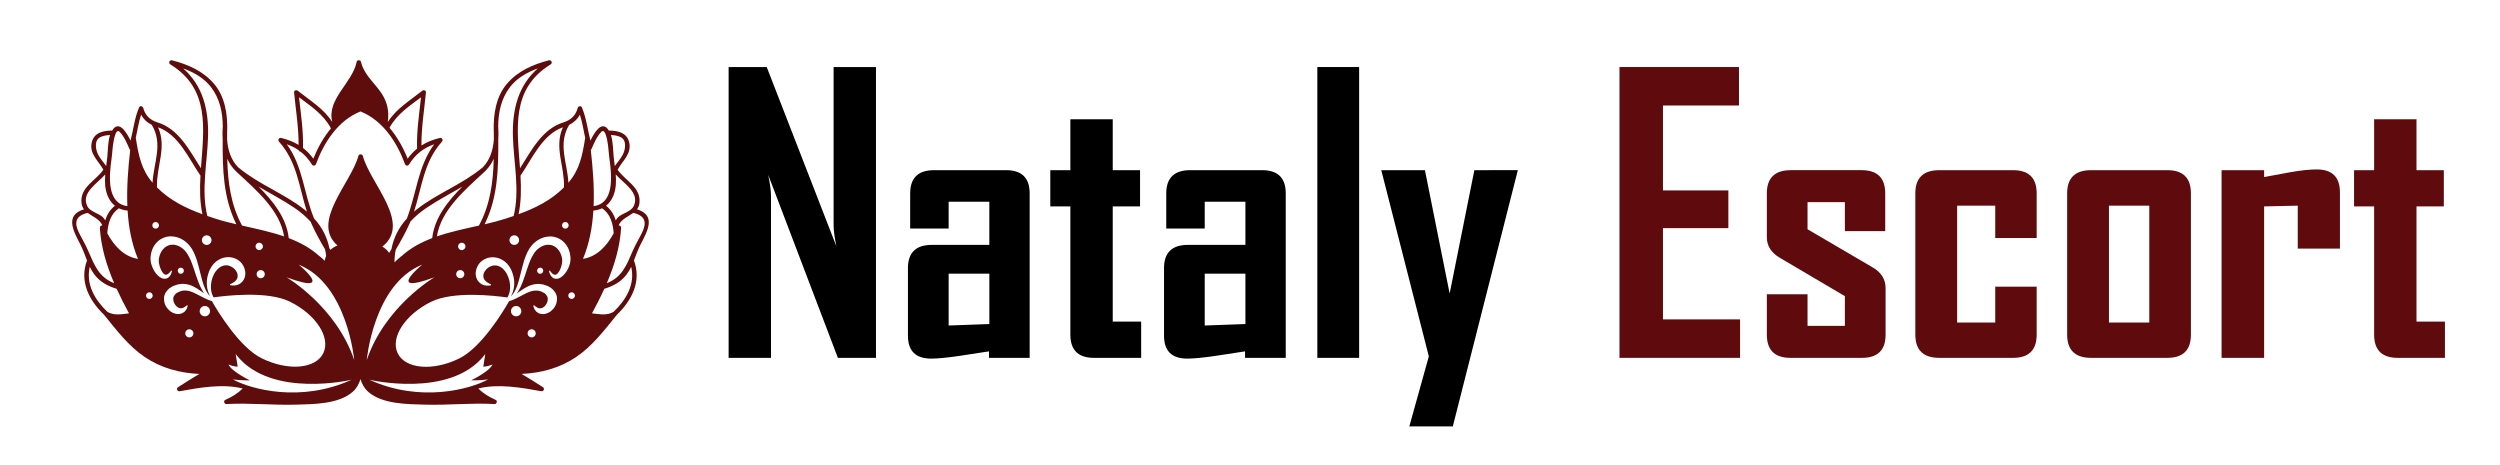 <?xml version="1.0" encoding="utf-8"?>
<!-- Generator: Adobe Illustrator 17.0.0, SVG Export Plug-In . SVG Version: 6.00 Build 0)  -->
<!DOCTYPE svg PUBLIC "-//W3C//DTD SVG 1.1//EN" "http://www.w3.org/Graphics/SVG/1.1/DTD/svg11.dtd">
<svg version="1.1" id="Original" xmlns="http://www.w3.org/2000/svg" xmlns:xlink="http://www.w3.org/1999/xlink" x="0px" y="0px"
	 width="381px" height="70.87px" viewBox="0 0 381 70.87" enable-background="new 0 0 381 70.87" xml:space="preserve">
<g id="Otros" display="none">
	<rect x="108.38" y="10.226" display="inline" fill="none" width="446.547" height="56.419"/>
	<path display="inline" d="M133.5,54.537h-5.806l-10.62-27.896c0.283,1.359,0.425,2.426,0.425,3.2v24.695h-6.457V10.216h5.806
		l10.62,27.329c-0.283-1.359-0.425-2.426-0.425-3.2V10.216h6.457V54.537z"/>
	<path display="inline" d="M157.346,50.997c0,2.36-1.199,3.54-3.597,3.54h-11.611c-2.436,0-3.653-1.18-3.653-3.54V29.474
		c0-2.36,1.218-3.54,3.653-3.54h11.611c2.397,0,3.597,1.18,3.597,3.54V50.997z M151.002,49.156V31.343h-6.146v17.813H151.002z"/>
	<path display="inline" d="M193.568,54.537h-6.429V31.343l-6.089,0.113v23.081h-6.457V31.343l-6.089,0.113v23.081h-6.485V25.934
		h6.485v1.048c1.51-0.245,3.011-0.491,4.503-0.736c1.831-0.283,3.351-0.425,4.56-0.425c1.491,0,2.454,0.425,2.889,1.274
		c1.586-0.245,3.172-0.5,4.758-0.765c2.096-0.34,3.7-0.51,4.814-0.51c2.36,0,3.54,1.161,3.54,3.483V54.537z"/>
	<path display="inline" d="M217.3,48.788c0,1.794-0.538,3.2-1.614,4.22s-2.511,1.529-4.305,1.529h-13.169V10.216h6.485v16.766
		c1.51-0.227,3.021-0.462,4.531-0.708c1.907-0.302,3.417-0.453,4.531-0.453c2.36,0,3.54,1.161,3.54,3.483V48.788z M210.787,47.004
		V31.343l-6.089,0.113v17.7h4.021C210.097,49.156,210.787,48.438,210.787,47.004z"/>
	<path display="inline" d="M239.985,37.885h-6.429v-6.542l-5.126,0.113v23.081h-6.485V25.934h6.485v1.048
		c1.34-0.245,2.671-0.491,3.993-0.736c1.604-0.283,2.945-0.425,4.021-0.425c2.36,0,3.54,1.161,3.54,3.483V37.885z"/>
	<path display="inline" d="M262.131,50.997c0,2.36-1.218,3.54-3.653,3.54h-11.186c-2.436,0-3.653-1.18-3.653-3.54V29.474
		c0-2.36,1.218-3.54,3.653-3.54h11.186c2.436,0,3.653,1.18,3.653,3.54V39.98l-1.784,1.784H249.84v8.015h6.089v-4.758h6.202V50.997z
		 M255.929,37.545v-6.854h-6.089v6.854H255.929z"/>
	<path display="inline" fill="#5F0A0D" d="M301.468,50.487c0,2.7-1.341,4.05-4.021,4.05H283.06c-2.624,0-3.937-1.35-3.937-4.05
		V14.294c0-2.719,1.313-4.078,3.937-4.078h14.387c2.681,0,4.021,1.359,4.021,4.078V50.487z M294.841,48.845V15.908h-9.091v32.937
		H294.841z"/>
	<path display="inline" fill="#5F0A0D" d="M318.801,54.537h-7.193c-2.398,0-3.598-1.18-3.598-3.54V31.456h-3.059v-5.522h3.059v-7.76
		h6.457v7.76h4.164v5.522h-4.164v17.559h4.334V54.537z"/>
	<path display="inline" fill="#5F0A0D" d="M340.437,37.885h-6.429v-6.542l-5.126,0.113v23.081h-6.485V25.934h6.485v1.048
		c1.341-0.245,2.672-0.491,3.993-0.736c1.604-0.283,2.945-0.425,4.021-0.425c2.36,0,3.54,1.161,3.54,3.483V37.885z"/>
	<path display="inline" fill="#5F0A0D" d="M362.951,50.997c0,2.36-1.199,3.54-3.597,3.54h-11.611c-2.436,0-3.653-1.18-3.653-3.54
		V29.474c0-2.36,1.218-3.54,3.653-3.54h11.611c2.397,0,3.597,1.18,3.597,3.54V50.997z M356.607,49.156V31.343h-6.146v17.813H356.607
		z"/>
	<path display="inline" fill="#5F0A0D" d="M385.607,50.997c0,2.36-1.199,3.54-3.597,3.54h-10.903c-2.397,0-3.597-1.18-3.597-3.54
		v-6.146h6.202v4.814h5.692v-4.531l-9.94-5.862c-1.303-0.774-1.954-1.813-1.954-3.115v-6.684c0-2.36,1.218-3.54,3.653-3.54h10.79
		c2.397,0,3.597,1.18,3.597,3.54v5.749h-6.146v-4.418h-5.692v4.135l9.912,5.806c1.321,0.755,1.982,1.813,1.982,3.172V50.997z"/>
</g>
<g id="_x38__xB0__Región" display="none">
	<rect x="108.38" y="10.226" display="inline" fill="none" width="446.547" height="56.419"/>
	<path display="inline" d="M133.5,54.537h-5.806l-10.62-27.896c0.283,1.359,0.425,2.426,0.425,3.2v24.695h-6.457V10.216h5.806
		l10.62,27.329c-0.283-1.359-0.425-2.426-0.425-3.2V10.216h6.457V54.537z"/>
	<path display="inline" d="M157.346,50.997c0,2.36-1.199,3.54-3.597,3.54h-11.611c-2.436,0-3.653-1.18-3.653-3.54V29.474
		c0-2.36,1.218-3.54,3.653-3.54h11.611c2.397,0,3.597,1.18,3.597,3.54V50.997z M151.002,49.156V31.343h-6.146v17.813H151.002z"/>
	<path display="inline" d="M193.568,54.537h-6.429V31.343l-6.089,0.113v23.081h-6.457V31.343l-6.089,0.113v23.081h-6.485V25.934
		h6.485v1.048c1.51-0.245,3.011-0.491,4.503-0.736c1.831-0.283,3.351-0.425,4.56-0.425c1.491,0,2.454,0.425,2.889,1.274
		c1.586-0.245,3.172-0.5,4.758-0.765c2.096-0.34,3.7-0.51,4.814-0.51c2.36,0,3.54,1.161,3.54,3.483V54.537z"/>
	<path display="inline" d="M217.3,48.788c0,1.794-0.538,3.2-1.614,4.22s-2.511,1.529-4.305,1.529h-13.169V10.216h6.485v16.766
		c1.51-0.227,3.021-0.462,4.531-0.708c1.907-0.302,3.417-0.453,4.531-0.453c2.36,0,3.54,1.161,3.54,3.483V48.788z M210.787,47.004
		V31.343l-6.089,0.113v17.7h4.021C210.097,49.156,210.787,48.438,210.787,47.004z"/>
	<path display="inline" d="M239.985,37.885h-6.429v-6.542l-5.126,0.113v23.081h-6.485V25.934h6.485v1.048
		c1.34-0.245,2.671-0.491,3.993-0.736c1.604-0.283,2.945-0.425,4.021-0.425c2.36,0,3.54,1.161,3.54,3.483V37.885z"/>
	<path display="inline" d="M262.131,50.997c0,2.36-1.218,3.54-3.653,3.54h-11.186c-2.436,0-3.653-1.18-3.653-3.54V29.474
		c0-2.36,1.218-3.54,3.653-3.54h11.186c2.436,0,3.653,1.18,3.653,3.54V39.98l-1.784,1.784H249.84v8.015h6.089v-4.758h6.202V50.997z
		 M255.929,37.545v-6.854h-6.089v6.854H255.929z"/>
	<path display="inline" fill="#5F0A0D" d="M300.986,50.487c0,2.7-1.331,4.05-3.993,4.05h-13.99c-2.624,0-3.937-1.35-3.937-4.05
		V37.602c0-1.643,0.548-2.898,1.643-3.767c1.303-0.755,2.615-1.51,3.937-2.266c-1.265-0.736-2.53-1.473-3.795-2.209
		c-1.151-0.906-1.728-2.124-1.728-3.653V14.294c0-2.719,1.341-4.078,4.021-4.078h13.792c2.624,0,3.937,1.359,3.937,4.078v11.413
		c0,1.548-0.566,2.766-1.699,3.653c-1.265,0.736-2.53,1.473-3.795,2.209c1.303,0.755,2.615,1.511,3.937,2.266
		c1.114,0.869,1.671,2.124,1.671,3.767V50.487z M294.388,48.958V36.667l-4.361-2.492l-4.39,2.492v12.291H294.388z M294.331,26.415
		v-10.62h-8.581v10.62l4.276,2.549L294.331,26.415z"/>
	<path display="inline" fill="#5F0A0D" d="M320.16,25.594c0,2.322-1.143,3.483-3.428,3.483h-7.477c-2.284,0-3.427-1.161-3.427-3.483
		V13.643c0-2.284,1.143-3.427,3.427-3.427h7.477c2.285,0,3.428,1.143,3.428,3.427V25.594z M315.742,25.027V14.294h-5.58v10.733
		H315.742z"/>
	<path display="inline" fill="#5F0A0D" d="M359.581,54.537h-6.91l-7.307-20.589v-3.993h6.514V15.908h-8.354v38.629h-6.627V10.216
		h17.587c2.662,0,3.993,1.359,3.993,4.078v16.114c0,1.869-0.633,3.078-1.897,3.625c-0.68,0.283-2.114,0.425-4.305,0.425
		L359.581,54.537z"/>
	<path display="inline" fill="#5F0A0D" d="M381.784,50.997c0,2.36-1.218,3.54-3.653,3.54h-11.187c-2.436,0-3.653-1.18-3.653-3.54
		V29.474c0-2.36,1.218-3.54,3.653-3.54h11.187c2.436,0,3.653,1.18,3.653,3.54V39.98L380,41.765h-10.507v8.015h6.089v-4.758h6.202
		V50.997z M375.582,37.545v-6.854h-6.089v6.854H375.582z"/>
	<path display="inline" fill="#5F0A0D" d="M405.46,61.447c0,2.36-1.218,3.54-3.653,3.54h-11.271c-2.436,0-3.653-1.18-3.653-3.54
		v-4.588h6.259v3.427h5.862v-5.919h-6.655c-1.813,0-3.252-0.51-4.318-1.529c-1.067-1.02-1.601-2.426-1.601-4.22V31.116
		c0-1.643,0.463-2.936,1.388-3.88c0.925-0.944,2.199-1.416,3.823-1.416c0.812,0,3.267,0.387,7.363,1.161v-1.048h6.457V61.447z
		 M399.003,49.156V31.569c-2.171-0.227-3.521-0.34-4.05-0.34c-1.397,0-2.096,0.689-2.096,2.067v13.707
		c0,1.435,0.718,2.152,2.152,2.152H399.003z"/>
	<path display="inline" fill="#5F0A0D" d="M416.76,21.827h-6.485v-6.684h6.485V21.827z M416.703,54.537h-6.372V25.934h6.372V54.537z
		"/>
	<path display="inline" fill="#5F0A0D" d="M440.379,50.997c0,2.36-1.199,3.54-3.597,3.54h-11.611c-2.436,0-3.653-1.18-3.653-3.54
		V29.474c0-2.36,1.218-3.54,3.653-3.54h11.611c2.397,0,3.597,1.18,3.597,3.54V50.997z M439.388,16.56l-8.241,7.477h-4.758V23.81
		l4.871-7.505h8.128V16.56z M434.035,49.156V31.343h-6.146v17.813H434.035z"/>
	<path display="inline" fill="#5F0A0D" d="M464.14,54.537h-6.514V31.343l-6.089,0.113v23.081h-6.485V25.934h6.485v1.048
		c1.511-0.245,3.012-0.481,4.503-0.708c1.851-0.302,3.37-0.453,4.56-0.453c2.36,0,3.54,1.161,3.54,3.483V54.537z"/>
</g>
<g id="Masajes" display="none">
	<rect x="108.38" y="10.226" display="inline" fill="none" width="446.547" height="56.419"/>
	<path display="inline" d="M133.5,54.537h-5.806l-10.62-27.896c0.283,1.359,0.425,2.426,0.425,3.2v24.695h-6.457V10.216h5.806
		l10.62,27.329c-0.283-1.359-0.425-2.426-0.425-3.2V10.216h6.457V54.537z"/>
	<path display="inline" d="M157.346,50.997c0,2.36-1.199,3.54-3.597,3.54h-11.611c-2.436,0-3.653-1.18-3.653-3.54V29.474
		c0-2.36,1.218-3.54,3.653-3.54h11.611c2.397,0,3.597,1.18,3.597,3.54V50.997z M151.002,49.156V31.343h-6.146v17.813H151.002z"/>
	<path display="inline" d="M193.568,54.537h-6.429V31.343l-6.089,0.113v23.081h-6.457V31.343l-6.089,0.113v23.081h-6.485V25.934
		h6.485v1.048c1.51-0.245,3.011-0.491,4.503-0.736c1.831-0.283,3.351-0.425,4.56-0.425c1.491,0,2.454,0.425,2.889,1.274
		c1.586-0.245,3.172-0.5,4.758-0.765c2.096-0.34,3.7-0.51,4.814-0.51c2.36,0,3.54,1.161,3.54,3.483V54.537z"/>
	<path display="inline" d="M217.3,48.788c0,1.794-0.538,3.2-1.614,4.22s-2.511,1.529-4.305,1.529h-13.169V10.216h6.485v16.766
		c1.51-0.227,3.021-0.462,4.531-0.708c1.907-0.302,3.417-0.453,4.531-0.453c2.36,0,3.54,1.161,3.54,3.483V48.788z M210.787,47.004
		V31.343l-6.089,0.113v17.7h4.021C210.097,49.156,210.787,48.438,210.787,47.004z"/>
	<path display="inline" d="M239.985,37.885h-6.429v-6.542l-5.126,0.113v23.081h-6.485V25.934h6.485v1.048
		c1.34-0.245,2.671-0.491,3.993-0.736c1.604-0.283,2.945-0.425,4.021-0.425c2.36,0,3.54,1.161,3.54,3.483V37.885z"/>
	<path display="inline" d="M262.131,50.997c0,2.36-1.218,3.54-3.653,3.54h-11.186c-2.436,0-3.653-1.18-3.653-3.54V29.474
		c0-2.36,1.218-3.54,3.653-3.54h11.186c2.436,0,3.653,1.18,3.653,3.54V39.98l-1.784,1.784H249.84v8.015h6.089v-4.758h6.202V50.997z
		 M255.929,37.545v-6.854h-6.089v6.854H255.929z"/>
	<path display="inline" fill="#5F0A0D" d="M305.914,54.537h-6.372V32.674c0-1.151,0.132-2.756,0.396-4.814l-5.721,22.628h-3.37
		l-5.749-22.628c0.265,2.096,0.396,3.701,0.396,4.814v21.863h-6.372V10.216h6.259l6.967,24.497c0.075,0.265,0.132,0.935,0.17,2.011
		c0-0.472,0.057-1.142,0.17-2.011l6.967-24.497h6.259V54.537z"/>
	<path display="inline" fill="#5F0A0D" d="M329.307,54.537h-6.201v-0.991c-1.473,0.227-2.945,0.453-4.418,0.68
		c-1.926,0.283-3.39,0.425-4.391,0.425c-2.359,0-3.539-1.161-3.539-3.483V40.858c0-2.36,1.217-3.54,3.652-3.54h8.752v-6.57h-6.203
		v4.078h-5.861v-5.353c0-2.36,1.217-3.54,3.652-3.54h10.961c2.397,0,3.596,1.18,3.596,3.54V54.537z M323.162,49.383v-7.675h-6.203
		v7.901L323.162,49.383z"/>
	<path display="inline" fill="#5F0A0D" d="M351.935,50.997c0,2.36-1.199,3.54-3.597,3.54h-10.903c-2.397,0-3.597-1.18-3.597-3.54
		v-6.146h6.202v4.814h5.692v-4.531l-9.94-5.862c-1.303-0.774-1.954-1.813-1.954-3.115v-6.684c0-2.36,1.218-3.54,3.653-3.54h10.79
		c2.397,0,3.597,1.18,3.597,3.54v5.749h-6.146v-4.418h-5.692v4.135l9.912,5.806c1.321,0.755,1.982,1.813,1.982,3.172V50.997z"/>
	<path display="inline" fill="#5F0A0D" d="M374.902,54.537H368.7v-0.991c-1.473,0.227-2.945,0.453-4.418,0.68
		c-1.926,0.283-3.389,0.425-4.39,0.425c-2.36,0-3.54-1.161-3.54-3.483V40.858c0-2.36,1.218-3.54,3.653-3.54h8.751v-6.57h-6.202
		v4.078h-5.862v-5.353c0-2.36,1.218-3.54,3.653-3.54h10.96c2.397,0,3.597,1.18,3.597,3.54V54.537z M368.757,49.383v-7.675h-6.202
		v7.901L368.757,49.383z"/>
	<path display="inline" fill="#5F0A0D" d="M386.089,61.447c0,2.36-1.199,3.54-3.597,3.54h-6.882v-5.409h4.106V25.934h6.372V61.447z
		 M386.146,21.827h-6.485v-6.684h6.485V21.827z"/>
	<path display="inline" fill="#5F0A0D" d="M409.396,50.997c0,2.36-1.218,3.54-3.653,3.54h-11.187c-2.436,0-3.653-1.18-3.653-3.54
		V29.474c0-2.36,1.218-3.54,3.653-3.54h11.187c2.436,0,3.653,1.18,3.653,3.54V39.98l-1.784,1.784h-10.507v8.015h6.089v-4.758h6.202
		V50.997z M403.194,37.545v-6.854h-6.089v6.854H403.194z"/>
	<path display="inline" fill="#5F0A0D" d="M432.081,50.997c0,2.36-1.199,3.54-3.597,3.54h-10.903c-2.397,0-3.597-1.18-3.597-3.54
		v-6.146h6.202v4.814h5.692v-4.531l-9.94-5.862c-1.303-0.774-1.954-1.813-1.954-3.115v-6.684c0-2.36,1.218-3.54,3.653-3.54h10.79
		c2.397,0,3.597,1.18,3.597,3.54v5.749h-6.146v-4.418h-5.692v4.135l9.912,5.806c1.321,0.755,1.982,1.813,1.982,3.172V50.997z"/>
</g>
<g id="Santiago">
	<rect x="108.38" y="10.226" fill="none" width="446.547" height="56.419"/>
	<path d="M133.5,54.537h-5.806l-10.62-27.896c0.283,1.359,0.425,2.426,0.425,3.2v24.695h-6.457V10.216h5.806l10.62,27.329
		c-0.283-1.359-0.425-2.426-0.425-3.2V10.216h6.457V54.537z"/>
	<path d="M156.921,54.537h-6.202v-0.991c-1.473,0.227-2.945,0.453-4.418,0.68c-1.926,0.283-3.389,0.425-4.39,0.425
		c-2.36,0-3.54-1.161-3.54-3.483V40.858c0-2.36,1.218-3.54,3.653-3.54h8.751v-6.57h-6.202v4.078h-5.862v-5.353
		c0-2.36,1.218-3.54,3.653-3.54h10.96c2.397,0,3.597,1.18,3.597,3.54V54.537z M150.776,49.383v-7.675h-6.202v7.901L150.776,49.383z"
		/>
	<path d="M173.914,54.537h-7.193c-2.398,0-3.597-1.18-3.597-3.54V31.456h-3.059v-5.522h3.059v-7.76h6.457v7.76h4.163v5.522h-4.163
		v17.559h4.333V54.537z"/>
	<path d="M195.947,54.537h-6.202v-0.991c-1.473,0.227-2.945,0.453-4.418,0.68c-1.926,0.283-3.389,0.425-4.39,0.425
		c-2.36,0-3.54-1.161-3.54-3.483V40.858c0-2.36,1.218-3.54,3.653-3.54h8.751v-6.57h-6.202v4.078h-5.862v-5.353
		c0-2.36,1.218-3.54,3.653-3.54h10.96c2.397,0,3.597,1.18,3.597,3.54V54.537z M189.801,49.383v-7.675h-6.202v7.901L189.801,49.383z"
		/>
	<path d="M207.133,54.537h-6.372V10.216h6.372V54.537z"/>
	<path d="M231.319,25.934l-7.165,28.235l-2.747,10.818h-6.627l2.974-10.677l-7.25-28.377h6.655l3.767,18.805l3.767-18.805H231.319z"
		/>
	<path fill="#5F0A0D" d="M265.189,54.537H246.81V10.216h18.209v5.862h-11.583v12.942h9.968v5.749h-9.968v13.905h11.752V54.537z"/>
	<path fill="#5F0A0D" d="M287.364,50.997c0,2.36-1.199,3.54-3.597,3.54h-10.903c-2.397,0-3.597-1.18-3.597-3.54v-6.146h6.202v4.814
		h5.692v-4.531l-9.94-5.862c-1.303-0.774-1.954-1.813-1.954-3.115v-6.684c0-2.36,1.218-3.54,3.653-3.54h10.79
		c2.397,0,3.597,1.18,3.597,3.54v5.749h-6.146v-4.418h-5.692v4.135l9.912,5.806c1.321,0.755,1.982,1.813,1.982,3.172V50.997z"/>
	<path fill="#5F0A0D" d="M310.389,50.997c0,2.36-1.199,3.54-3.597,3.54h-11.243c-2.436,0-3.653-1.18-3.653-3.54V29.474
		c0-2.36,1.218-3.54,3.653-3.54h11.243c2.397,0,3.597,1.18,3.597,3.54v6.797h-6.315v-4.928h-5.806v17.813h5.806V43.69h6.315V50.997z
		"/>
	<path fill="#5F0A0D" d="M333.895,50.997c0,2.36-1.199,3.54-3.597,3.54h-11.611c-2.436,0-3.653-1.18-3.653-3.54V29.474
		c0-2.36,1.218-3.54,3.653-3.54h11.611c2.397,0,3.597,1.18,3.597,3.54V50.997z M327.551,49.156V31.343h-6.146v17.813H327.551z"/>
	<path fill="#5F0A0D" d="M356.607,37.885h-6.429v-6.542l-5.126,0.113v23.081h-6.485V25.934h6.485v1.048
		c1.341-0.245,2.672-0.491,3.993-0.736c1.604-0.283,2.945-0.425,4.021-0.425c2.36,0,3.54,1.161,3.54,3.483V37.885z"/>
	<path fill="#5F0A0D" d="M372.608,54.537h-7.193c-2.397,0-3.597-1.18-3.597-3.54V31.456h-3.059v-5.522h3.059v-7.76h6.457v7.76h4.163
		v5.522h-4.163v17.559h4.333V54.537z"/>
</g>
<g id="Under" display="none">
	<rect x="108.38" y="10.226" display="inline" fill="none" width="446.547" height="56.419"/>
	<path display="inline" d="M133.5,54.537h-5.806l-10.62-27.896c0.283,1.359,0.425,2.426,0.425,3.2v24.695h-6.457V10.216h5.806
		l10.62,27.329c-0.283-1.359-0.425-2.426-0.425-3.2V10.216h6.457V54.537z"/>
	<path display="inline" d="M157.346,50.997c0,2.36-1.199,3.54-3.597,3.54h-11.611c-2.436,0-3.653-1.18-3.653-3.54V29.474
		c0-2.36,1.218-3.54,3.653-3.54h11.611c2.397,0,3.597,1.18,3.597,3.54V50.997z M151.002,49.156V31.343h-6.146v17.813H151.002z"/>
	<path display="inline" d="M193.568,54.537h-6.429V31.343l-6.089,0.113v23.081h-6.457V31.343l-6.089,0.113v23.081h-6.485V25.934
		h6.485v1.048c1.51-0.245,3.011-0.491,4.503-0.736c1.831-0.283,3.351-0.425,4.56-0.425c1.491,0,2.454,0.425,2.889,1.274
		c1.586-0.245,3.172-0.5,4.758-0.765c2.096-0.34,3.7-0.51,4.814-0.51c2.36,0,3.54,1.161,3.54,3.483V54.537z"/>
	<path display="inline" d="M217.3,48.788c0,1.794-0.538,3.2-1.614,4.22s-2.511,1.529-4.305,1.529h-13.169V10.216h6.485v16.766
		c1.51-0.227,3.021-0.462,4.531-0.708c1.907-0.302,3.417-0.453,4.531-0.453c2.36,0,3.54,1.161,3.54,3.483V48.788z M210.787,47.004
		V31.343l-6.089,0.113v17.7h4.021C210.097,49.156,210.787,48.438,210.787,47.004z"/>
	<path display="inline" d="M239.985,37.885h-6.429v-6.542l-5.126,0.113v23.081h-6.485V25.934h6.485v1.048
		c1.34-0.245,2.671-0.491,3.993-0.736c1.604-0.283,2.945-0.425,4.021-0.425c2.36,0,3.54,1.161,3.54,3.483V37.885z"/>
	<path display="inline" d="M262.131,50.997c0,2.36-1.218,3.54-3.653,3.54h-11.186c-2.436,0-3.653-1.18-3.653-3.54V29.474
		c0-2.36,1.218-3.54,3.653-3.54h11.186c2.436,0,3.653,1.18,3.653,3.54V39.98l-1.784,1.784H249.84v8.015h6.089v-4.758h6.202V50.997z
		 M255.929,37.545v-6.854h-6.089v6.854H255.929z"/>
	<path display="inline" fill="#5F0A0D" d="M301.298,50.487c0,2.7-1.359,4.05-4.078,4.05h-14.075c-2.681,0-4.021-1.35-4.021-4.05
		V10.216h6.627v38.629h8.921V10.216h6.627V50.487z"/>
	<path display="inline" fill="#5F0A0D" d="M325.371,54.537h-6.514V31.343l-6.09,0.113v23.081h-6.485V25.934h6.485v1.048
		c1.511-0.245,3.012-0.481,4.504-0.708c1.85-0.302,3.369-0.453,4.559-0.453c2.36,0,3.541,1.161,3.541,3.483V54.537z"/>
	<path display="inline" fill="#5F0A0D" d="M348.99,54.537h-6.457v-0.991c-4.38,0.774-6.835,1.161-7.363,1.161
		c-1.624,0-2.898-0.477-3.823-1.431c-0.925-0.953-1.388-2.251-1.388-3.894v-17.7c0-2.322,0.831-3.937,2.492-4.843
		c1.208-0.68,3.04-1.02,5.494-1.02c0.548,0,1.341,0.019,2.379,0.057c1.038,0.038,1.774,0.057,2.209,0.057V10.216h6.457V54.537z
		 M342.533,48.958V31.343h-3.993c-1.435,0-2.152,0.718-2.152,2.152v13.679c0,1.397,0.68,2.096,2.039,2.096
		C338.748,49.27,340.116,49.166,342.533,48.958z"/>
	<path display="inline" fill="#5F0A0D" d="M372.185,50.997c0,2.36-1.218,3.54-3.653,3.54h-11.187c-2.436,0-3.653-1.18-3.653-3.54
		V29.474c0-2.36,1.218-3.54,3.653-3.54h11.187c2.436,0,3.653,1.18,3.653,3.54V39.98l-1.784,1.784h-10.507v8.015h6.089v-4.758h6.202
		V50.997z M365.982,37.545v-6.854h-6.089v6.854H365.982z"/>
	<path display="inline" fill="#5F0A0D" d="M394.926,37.885h-6.429v-6.542l-5.126,0.113v23.081h-6.485V25.934h6.485v1.048
		c1.341-0.245,2.672-0.491,3.993-0.736c1.604-0.283,2.945-0.425,4.021-0.425c2.36,0,3.54,1.161,3.54,3.483V37.885z"/>
</g>
<g>
	<path fill="#5E0C0C" d="M97.077,31.899c0.197-0.261,0.334-0.573,0.376-0.969c0.257-2.393-2.142-3.361-3.329-5.056
		c0.723-1.366,2.18-2.413,1.767-4.174c-0.355-1.511-1.755-1.788-3.114-1.804c-0.053-0.085-0.101-0.175-0.165-0.252
		c-0.976-1.191-2.031,0.54-2.631,1.781c-0.445-1.694-0.609-3.448-1.313-5.072c-0.12-0.278-0.55-0.18-0.618,0.081
		c-0.297,1.142-1.018,1.833-2.106,2.196c-3.3,0.974-4.921,4.248-6.692,7.016c-0.435-6.03-1.424-12.091,4.672-15.837
		c0.327-0.201,0.113-0.713-0.262-0.618c-2.438,0.622-4.745,1.632-6.406,3.581c-1.661,1.948-2.068,4.587-2.012,7.063
		c0,0.019,0.009,0.032,0.012,0.05c0.002,0.458,0.005,0.916,0.008,1.373c-0.113,1.585-0.578,3.111-1.7,4.259
		c-0.011,0.007-0.02,0.008-0.029,0.016c-3.086,2.572-6.948,3.947-10.088,6.43c-0.123,0.097-0.232,0.201-0.349,0.3
		c1.203-3.702,1.47-7.585,4.256-10.671c0.228-0.252,0.009-0.645-0.328-0.565c-1.055,0.249-1.978,0.625-2.793,1.145
		c-0.028-2.718,0.425-5.389,0.684-8.092c0.032-0.328-0.375-0.401-0.577-0.239c-1.943,1.554-3.901,2.686-5.239,4.749
		c0.222-1.604-0.048-2.996-0.961-4.372c-1.085-1.634-2.647-2.801-3.129-4.794c-0.077-0.316-0.586-0.332-0.653,0
		c-0.648,3.233-4.626,5.703-3.713,9.18c-1.341-2.071-3.302-3.206-5.249-4.763c-0.202-0.161-0.609-0.089-0.577,0.239
		c0.257,2.675,0.703,5.318,0.686,8.005c-0.782-0.474-1.658-0.824-2.655-1.059c-0.336-0.079-0.557,0.313-0.328,0.566
		c2.786,3.085,3.053,6.966,4.256,10.668c-0.117-0.099-0.226-0.201-0.349-0.297c-3.14-2.483-7.002-3.858-10.088-6.43
		c-0.009-0.008-0.019-0.009-0.029-0.016c-1.122-1.147-1.588-2.674-1.7-4.259c0.003-0.456,0.006-0.915,0.008-1.373
		c0.002-0.018,0.011-0.031,0.011-0.05c0.056-2.476-0.351-5.115-2.012-7.063c-1.662-1.948-3.969-2.959-6.406-3.58
		c-0.375-0.095-0.589,0.417-0.261,0.618c6.095,3.746,5.106,9.806,4.673,15.836c-1.771-2.766-3.393-6.041-6.693-7.015
		c-1.087-0.362-1.808-1.053-2.105-2.196c-0.068-0.261-0.498-0.359-0.618-0.081c-0.704,1.623-0.868,3.377-1.313,5.072
		c-0.6-1.241-1.654-2.972-2.631-1.781c-0.063,0.077-0.11,0.167-0.164,0.252c-1.359,0.016-2.759,0.293-3.114,1.804
		c-0.414,1.761,1.044,2.808,1.767,4.174c-1.187,1.695-3.586,2.663-3.329,5.056c0.042,0.396,0.18,0.708,0.376,0.969
		c-2.868,0.888-1.718,3.146-0.576,5.308c0.408,0.774,0.703,1.643,1.039,2.487c-1.194,3.2,0.326,6.102,2.63,8.314
		c0.006,0.009,0.009,0.019,0.016,0.027c1.85,2.28,3.686,4.708,6.148,6.369c2.527,1.706,5.349,2.446,8.329,2.584
		c-1.099,0.644-2.174,1.331-3.247,2.016c-0.334,0.214-0.11,0.687,0.262,0.618c2.965-0.544,6.58-1.18,9.587-0.411
		c-0.765,0.756-1.66,1.286-2.661,1.737c-0.308,0.139-0.153,0.648,0.17,0.631c3.529-0.202,7.075,0.191,10.607,0.09
		c2.7-0.078,6.532-0.059,8.691-1.993c0.59-0.529,0.926-1.192,1.143-1.908c0.215,0.716,0.551,1.379,1.141,1.908
		c2.159,1.934,5.991,1.914,8.691,1.992c3.532,0.101,7.078-0.293,10.607-0.09c0.324,0.018,0.478-0.491,0.17-0.631
		c-1-0.451-1.895-0.981-2.66-1.737c3.007-0.769,6.622-0.134,9.587,0.41c0.372,0.069,0.596-0.404,0.262-0.618
		c-1.073-0.684-2.147-1.372-3.247-2.016c2.98-0.138,5.801-0.88,8.328-2.585c2.462-1.662,4.298-4.09,6.148-6.37
		c0.008-0.009,0.011-0.018,0.016-0.027c2.304-2.212,3.823-5.114,2.631-8.314c0.336-0.844,0.632-1.712,1.039-2.487
		C98.795,35.045,99.945,32.787,97.077,31.899z M96.567,31.433c-0.36,0.734-1.538,1.053-2.166,1.505
		c-0.249,0.178-0.423,0.398-0.56,0.637c-0.272-0.862-0.727-1.633-1.477-2.218c0.444-0.355,0.819-0.833,1.094-1.489
		c0.438-1.046,0.468-2.157,0.379-3.271c0.001-0.004,0.001-0.008,0.003-0.011C95.086,27.992,97.57,29.39,96.567,31.433z
		 M94.584,20.896c0.962,0.469,0.731,1.87,0.356,2.625c-0.342,0.685-0.846,1.198-1.243,1.792c-0.063-0.479-0.129-0.954-0.176-1.419
		c-0.096-0.959-0.074-2.274-0.419-3.316C93.612,20.596,94.113,20.666,94.584,20.896z M90.134,22.73
		c0.405-0.914,0.806-1.914,1.514-2.641c0.252-0.259,0.447-0.066,0.588,0.239c0.009,0.035,0.024,0.068,0.045,0.099
		c0.134,0.335,0.213,0.752,0.242,0.881c0.213,0.969,0.223,1.96,0.362,2.939c0.392,2.739,0.69,6.781-2.417,7.161
		c0.118-2.864-0.12-5.774-0.432-8.553C90.075,22.825,90.108,22.787,90.134,22.73z M79.326,26.764
		c1.818-2.648,3.285-6.212,6.465-7.374c-1.375,3.063,0.257,5.895,0.166,9.161c-1.975,1.979-4.356,3.158-6.928,4.093
		C79.431,30.761,79.438,28.773,79.326,26.764z M86.156,33.831c0.281,0,0.508,0.227,0.508,0.508c0,0.28-0.228,0.508-0.508,0.508
		c-0.28,0-0.507-0.227-0.507-0.508C85.649,34.058,85.876,33.831,86.156,33.831z M79.11,36.594c0,0.404-0.328,0.733-0.733,0.733
		c-0.405,0-0.733-0.328-0.733-0.733c0-0.405,0.327-0.732,0.733-0.732C78.782,35.862,79.11,36.189,79.11,36.594z M75.94,21.25
		c0.043-0.629,0.038-1.267-0.009-1.904c-0.001-0.01-0.006-0.017-0.007-0.027c0.014-2.183,0.44-4.295,1.812-6.066
		c1.066-1.376,2.605-2.237,4.227-2.829c-2.965,2.598-3.901,6.218-3.796,10.335c0.101,3.938,1.088,8.274,0.111,12.158
		c-0.413,0.141-0.829,0.28-1.25,0.415c-1.015,0.326-2.084,0.597-3.177,0.852C75.872,30.117,75.959,25.735,75.94,21.25z
		 M73.656,26.346c0.09-0.078,0.174-0.16,0.259-0.242c0.033-0.03,0.067-0.061,0.1-0.093c0.006-0.005,0.007-0.011,0.012-0.017
		c0.524-0.539,0.924-1.146,1.219-1.801c-0.089,3.531-0.514,6.967-2.259,10.186c-2.139,0.481-4.343,0.939-6.405,1.649
		C67.205,32.047,70.789,29.013,73.656,26.346z M70.371,38.116c-0.311,0-0.563-0.252-0.563-0.564c0-0.311,0.252-0.563,0.563-0.563
		c0.311,0,0.564,0.252,0.564,0.563C70.934,37.864,70.682,38.116,70.371,38.116z M70.766,41.781c0,0.343-0.278,0.62-0.62,0.62
		c-0.343,0-0.621-0.278-0.621-0.62c0-0.343,0.278-0.621,0.621-0.621C70.488,41.16,70.766,41.438,70.766,41.781z M65.023,31.661
		c1.751-1.184,3.628-2.151,5.441-3.222c-2.239,2.237-4.251,4.776-4.594,7.848c-1.715,0.655-3.314,1.51-4.665,2.743
		c-0.022,0.012-0.046,0.018-0.066,0.036c-0.355,0.288-0.695,0.596-1.02,0.919c0-0.676,0.065-1.318,0.192-1.931
		c0.764-1.302,1.501-2.616,2.111-3.992c0.043-0.095,0.078-0.192,0.118-0.288C63.234,33.01,64.066,32.308,65.023,31.661z
		 M64.163,14.826c-0.28,2.609-0.684,5.194-0.6,7.828c-0.53,0.428-1.007,0.934-1.437,1.531c-0.678-1.689-1.589-3.33-2.767-4.717
		C60.516,17.373,62.336,16.209,64.163,14.826z M50.438,19.564c-1.139,1.367-2.023,2.97-2.686,4.621
		c-0.467-0.648-0.992-1.189-1.576-1.638c0.069-2.597-0.324-5.147-0.602-7.721C47.431,16.231,49.282,17.405,50.438,19.564z
		 M43.703,21.987c0.663,0.232,1.266,0.524,1.809,0.9c0.035,0.147,0.162,0.226,0.298,0.229c0.657,0.513,1.233,1.151,1.732,1.96
		c0.162,0.263,0.52,0.19,0.618-0.081c1.214-3.316,3.379-6.655,6.778-8.013c3.398,1.357,5.564,4.696,6.776,8.012
		c0.1,0.271,0.457,0.343,0.619,0.081c0.971-1.573,2.215-2.521,3.838-3.089c-2.482,3.359-2.674,7.428-4.159,11.306
		c-0.003,0.007-0.006,0.013-0.008,0.019c-1.241,1.367-2.019,2.917-2.347,4.648c-0.116,0.197-0.232,0.393-0.35,0.59
		c-0.264-0.399-0.623-0.731-1.041-0.964c4.516-3.581-1.842-9.599-2.971-13.82c-0.048-0.18-0.197-0.246-0.34-0.234
		c-0.143-0.012-0.291,0.053-0.34,0.234c-1.111,4.155-7.296,10.053-3.182,13.652c-0.405,0.148-0.773,0.372-1.078,0.668
		c-0.054-0.091-0.107-0.183-0.16-0.274c-0.348-1.68-1.115-3.19-2.334-4.522C46.263,29.426,46.196,25.373,43.703,21.987z
		 M44.854,31.662c0.969,0.655,1.799,1.369,2.498,2.145c0.035,0.085,0.067,0.171,0.105,0.256c0.605,1.364,1.334,2.667,2.089,3.956
		c0.068,0.32,0.126,0.645,0.159,0.982c-0.104,0.233-0.176,0.481-0.219,0.74c-0.244-0.231-0.488-0.463-0.749-0.673
		c-0.021-0.018-0.044-0.024-0.066-0.036c-1.35-1.233-2.949-2.088-4.665-2.743c-0.343-3.072-2.355-5.611-4.595-7.848
		C41.225,29.511,43.103,30.478,44.854,31.662z M35.851,25.996c0.005,0.006,0.007,0.012,0.012,0.017
		c0.033,0.03,0.066,0.061,0.1,0.093c0.084,0.082,0.17,0.164,0.259,0.242c2.867,2.668,6.451,5.701,7.075,9.683
		c-2.062-0.71-4.266-1.168-6.405-1.649c-1.745-3.219-2.171-6.656-2.26-10.186C34.928,24.849,35.327,25.457,35.851,25.996z
		 M39.731,41.161c0.343,0,0.621,0.277,0.621,0.621c0,0.343-0.278,0.62-0.621,0.62c-0.342,0-0.62-0.278-0.62-0.62
		C39.111,41.438,39.39,41.161,39.731,41.161z M38.943,37.552c0-0.311,0.252-0.563,0.563-0.563c0.311,0,0.564,0.252,0.564,0.563
		c0,0.312-0.253,0.564-0.564,0.564C39.195,38.117,38.943,37.864,38.943,37.552z M27.913,10.424c1.622,0.592,3.161,1.453,4.227,2.829
		c1.372,1.771,1.799,3.883,1.812,6.066c-0.001,0.01-0.006,0.017-0.008,0.027c-0.047,0.637-0.052,1.276-0.009,1.904
		c-0.02,4.486,0.068,8.868,2.089,12.932c-1.094-0.255-2.162-0.525-3.177-0.852c-0.42-0.135-0.836-0.273-1.249-0.416
		c-0.977-3.883,0.01-8.22,0.11-12.157C31.815,16.641,30.879,13.021,27.913,10.424z M31.501,35.863c0.405,0,0.732,0.327,0.732,0.732
		c0,0.404-0.327,0.733-0.732,0.733c-0.405,0-0.733-0.328-0.733-0.733C30.768,36.19,31.096,35.863,31.501,35.863z M30.551,26.765
		c-0.112,2.009-0.104,3.997,0.296,5.88c-2.573-0.935-4.953-2.114-6.928-4.092c-0.09-3.266,1.541-6.098,0.166-9.161
		C27.265,20.553,28.732,24.118,30.551,26.765z M24.228,34.34c0,0.28-0.227,0.508-0.508,0.508c-0.28,0-0.508-0.227-0.508-0.508
		c0-0.28,0.227-0.508,0.508-0.508C24.001,33.832,24.228,34.059,24.228,34.34z M17.355,21.309c0.029-0.129,0.108-0.546,0.242-0.881
		c0.019-0.031,0.035-0.064,0.044-0.099c0.141-0.305,0.336-0.498,0.588-0.239c0.708,0.727,1.109,1.727,1.514,2.641
		c0.024,0.057,0.059,0.095,0.098,0.124c-0.311,2.779-0.549,5.69-0.431,8.553c-3.106-0.38-2.809-4.422-2.418-7.161
		C17.132,23.27,17.141,22.278,17.355,21.309z M14.937,23.523c-0.376-0.755-0.606-2.156,0.355-2.625
		c0.472-0.23,0.973-0.3,1.483-0.318c-0.346,1.041-0.323,2.357-0.419,3.316c-0.047,0.465-0.113,0.94-0.176,1.419
		C15.782,24.72,15.279,24.208,14.937,23.523z M16.038,26.589c0.001,0.004,0.001,0.008,0.003,0.011
		c-0.09,1.113-0.059,2.225,0.379,3.271c0.275,0.656,0.65,1.135,1.094,1.488c-0.75,0.585-1.205,1.356-1.477,2.218
		c-0.137-0.239-0.311-0.459-0.56-0.637c-0.628-0.452-1.805-0.771-2.166-1.505C12.307,29.392,14.791,27.994,16.038,26.589z
		 M12.032,35.47c-0.766-1.563-0.517-2.588,1.327-3.028c0.001,0,0.001-0.001,0.003-0.001c0.79,0.59,1.843,0.958,2.236,1.912
		c-0.186-0.008-0.392,0.129-0.381,0.337c0.167,2.933,1.023,5.765,2.183,8.471c-2.334-0.926-2.982-2.685-3.987-4.997
		C13.009,37.23,12.479,36.381,12.032,35.47z M16.373,47.532c-1.948-1.867-3.303-4.207-2.69-6.87c0.199,0.41,0.422,0.803,0.694,1.161
		c0.882,1.161,2.024,1.769,3.4,2.188c0.582,1.278,1.223,2.528,1.884,3.745C18.53,47.876,17.42,48.138,16.373,47.532z M16.347,35.546
		c0.121-1.473,0.486-2.937,1.777-3.8c0.402,0.191,0.845,0.305,1.323,0.345c0.158,2.549,0.614,5.048,1.583,7.364
		C18.866,39.117,17.36,37.433,16.347,35.546z M20.703,21.069c-0.003-0.017-0.012-0.028-0.016-0.043
		c0.265-1.189,0.439-2.402,0.818-3.558c0.363,0.697,0.919,1.215,1.632,1.565c1.76,2.937,0.269,5.762,0.114,8.815
		C21.518,25.819,21.118,23.652,20.703,21.069z M22.762,45.559c-0.28,0-0.508-0.227-0.508-0.507c0-0.28,0.227-0.508,0.508-0.508
		c0.28,0,0.508,0.228,0.508,0.508C23.27,45.332,23.042,45.559,22.762,45.559z M28.851,51.422c-0.343,0-0.62-0.278-0.62-0.62
		c0-0.342,0.278-0.62,0.62-0.62c0.343,0,0.62,0.278,0.62,0.62C29.472,51.144,29.194,51.422,28.851,51.422z M31.219,48.208
		c-0.436,0-0.789-0.353-0.789-0.789c0-0.435,0.354-0.789,0.789-0.789c0.437,0,0.789,0.353,0.789,0.788
		C32.008,47.855,31.656,48.208,31.219,48.208z M32.288,45.884c-0.212-0.061-0.435-0.134-0.67-0.233
		c-0.62-0.261-1.281-0.66-1.978-0.994c-0.35-0.152-0.711-0.306-1.071-0.351c-0.359-0.049-0.713-0.048-1.045,0.074l-0.115,0.035
		l-0.021,0.01l-0.071,0.036l-0.289,0.146l-0.143,0.074c-0.042,0.025-0.053,0.051-0.081,0.076c-0.047,0.05-0.093,0.094-0.141,0.134
		c-0.159,0.221-0.274,0.416-0.262,0.632c-0.001,0.217,0.041,0.465,0.158,0.698c0.123,0.215,0.276,0.437,0.453,0.553
		c0.086,0.084,0.172,0.1,0.261,0.157c0.086,0.03,0.172,0.037,0.263,0.057c0.083-0.016,0.176-0.013,0.263-0.034
		c0.086-0.038,0.167-0.074,0.237-0.106c0.153-0.07,0.247-0.185,0.335-0.239c0.082-0.062,0.127-0.096,0.127-0.096l0.12,0.063
		c0,0-0.016,0.056-0.047,0.159c-0.042,0.101-0.066,0.274-0.193,0.455c-0.066,0.089-0.143,0.191-0.237,0.3
		c-0.108,0.092-0.253,0.171-0.408,0.262c-0.328,0.124-0.783,0.167-1.186-0.001c-0.426-0.133-0.784-0.433-1.086-0.814
		c-0.302-0.381-0.49-0.915-0.471-1.503c0.019-0.612,0.405-1.165,0.853-1.516c0.237-0.147,0.54-0.354,0.719-0.389l0.305-0.106
		l0.077-0.027l0.039-0.014c-0.011,0.004,0.108-0.04,0.061-0.022l0.017-0.003l0.025-0.004l0.191-0.033
		c0.502-0.113,1.036-0.056,1.5,0.072c0.476,0.124,0.869,0.354,1.237,0.568c0.419,0.261,0.785,0.53,1.126,0.777
		c-0.075-0.098-0.151-0.199-0.215-0.307c-0.282-0.467-0.535-1-0.742-1.571c-0.223-0.571-0.401-1.178-0.607-1.794
		c-0.212-0.606-0.417-1.242-0.714-1.812c-0.288-0.572-0.638-1.116-1.115-1.443c-0.471-0.359-1.048-0.558-1.558-0.517
		c-0.257,0.009-0.497,0.082-0.711,0.192c-0.217,0.104-0.408,0.253-0.568,0.431c-0.334,0.347-0.546,0.809-0.653,1.291l-0.047,0.227
		l-0.001,0.005c0.001-0.017-0.003,0.047,0.001-0.038l-0.001,0.014l-0.001,0.027l-0.008,0.109c-0.016,0.169,0.004,0.229,0.002,0.328
		c0.018,0.22,0.058,0.459,0.126,0.674c0.129,0.432,0.317,0.823,0.531,1.068c0.22,0.256,0.39,0.291,0.607,0.205
		c0.213-0.092,0.377-0.286,0.472-0.404c0.103-0.125,0.158-0.192,0.158-0.192l0.124,0.054c0,0-0.026,0.087-0.074,0.252
		c-0.025,0.083-0.049,0.189-0.12,0.302c-0.061,0.116-0.131,0.257-0.281,0.385c-0.061,0.074-0.155,0.128-0.265,0.178
		c-0.103,0.063-0.232,0.076-0.369,0.085c-0.139,0.014-0.261-0.038-0.402-0.068c-0.112-0.054-0.247-0.11-0.355-0.186
		c-0.434-0.306-0.772-0.747-1.033-1.278c-0.132-0.268-0.235-0.557-0.318-0.889c-0.03-0.181-0.064-0.403-0.063-0.526l-0.005-0.11
		l-0.001-0.027l-0.001-0.015l0.003-0.06l0.005-0.063l0.022-0.26c0.064-0.697,0.352-1.456,0.924-2.058
		c0.559-0.601,1.448-0.984,2.306-0.92c0.862,0.041,1.65,0.414,2.236,0.944c0.637,0.528,1.002,1.235,1.28,1.897
		c0.286,0.672,0.447,1.341,0.619,1.979c0.158,0.636,0.303,1.25,0.461,1.813c0.147,0.571,0.338,1.082,0.554,1.533
		c0.105,0.227,0.251,0.41,0.365,0.608c0.116,0.127,0.227,0.243,0.337,0.357c-0.12-0.194-0.233-0.409-0.317-0.661
		c-0.118-0.337-0.185-0.718-0.213-1.126c-0.015-0.204,0.004-0.413,0.009-0.629c0.035-0.212,0.054-0.433,0.108-0.652
		c0.112-0.435,0.255-0.891,0.522-1.31c0.108-0.221,0.293-0.406,0.445-0.61c0.198-0.169,0.369-0.376,0.611-0.502
		c0.115-0.069,0.229-0.148,0.352-0.207l0.386-0.142l0.098-0.034l0.05-0.017l0.115-0.016l0.163-0.023
		c0.119-0.012,0.196-0.041,0.347-0.04c0.641-0.017,1.162,0.169,1.624,0.481c0.452,0.316,0.758,0.781,0.915,1.255
		c0.088,0.236,0.112,0.488,0.133,0.724c-0.02,0.246-0.033,0.479-0.124,0.696c-0.136,0.443-0.465,0.748-0.749,0.926
		c-0.155,0.071-0.294,0.142-0.426,0.182c-0.134,0.022-0.257,0.041-0.367,0.059c-0.216,0.027-0.385-0.015-0.495-0.021
		c-0.109-0.015-0.167-0.024-0.167-0.024l-0.013-0.134c0,0,0.051-0.027,0.146-0.077c0.09-0.057,0.235-0.1,0.383-0.208
		c0.07-0.051,0.146-0.107,0.231-0.168c0.076-0.066,0.138-0.15,0.209-0.223c0.055-0.088,0.105-0.177,0.146-0.268
		c0.017-0.105,0.059-0.194,0.05-0.306c0.012-0.207-0.042-0.447-0.173-0.673c-0.135-0.216-0.294-0.449-0.532-0.603
		c-0.214-0.162-0.52-0.296-0.752-0.352c-0.065-0.024-0.206-0.009-0.306-0.016l-0.165,0l-0.054,0.013l-0.246,0.05
		c-0.08,0.025-0.155,0.069-0.235,0.101c-0.168,0.052-0.294,0.192-0.449,0.284c-0.121,0.139-0.277,0.246-0.378,0.411
		c-0.244,0.292-0.403,0.652-0.54,1.004c-0.066,0.177-0.102,0.361-0.155,0.539c-0.022,0.182-0.062,0.361-0.077,0.536
		c-0.027,0.351-0.019,0.69,0.039,0.993c0.052,0.306,0.153,0.572,0.267,0.796c0.035,0.055,0.064,0.104,0.097,0.156
		c1.869-0.268,8.206-1.013,11.589,0.639c3.997,1.954,6.289,5.478,5.12,7.87c-1.168,2.392-5.357,2.747-9.355,0.793
		C36.53,52.981,33.225,47.524,32.288,45.884z M27.086,41.257c0-0.259,0.209-0.468,0.468-0.468c0.258,0,0.468,0.21,0.468,0.468
		c0,0.258-0.21,0.468-0.468,0.468C27.296,41.726,27.086,41.515,27.086,41.257z M35.49,57.827c1.209,0.169,2.578,0.134,2.578,0.134
		s-2.747-1.317-3.254-2.41c0.824,0.331,1.408,0.338,1.408,0.338l-0.304-1.936c0.049,0.064,0.098,0.128,0.147,0.19
		c5.272,6.633,17.528,3.728,17.528,3.728C45.807,61.421,38.217,59.308,35.49,57.827z M43.668,42.259
		c2.014,0.742,3.097,0.961,3.597,0.88c1.405-0.229-1.737-2.806-1.737-2.806c7.423,2.972,8.457,14.544,8.457,14.544
		C51.204,46.658,43.668,42.259,43.668,42.259z M55.892,54.875c0,0,1.033-11.573,8.457-14.545c0,0-3.143,2.577-1.737,2.806
		c0.502,0.081,1.584-0.137,3.597-0.88C66.21,42.258,58.674,46.658,55.892,54.875z M71.81,57.96c0,0,1.369,0.035,2.577-0.134
		c-2.727,1.48-10.316,3.594-18.103,0.044c0,0,12.256,2.905,17.528-3.728c0.049-0.062,0.098-0.126,0.147-0.19l-0.304,1.936
		c0,0,0.584-0.007,1.408-0.338C74.558,56.644,71.81,57.96,71.81,57.96z M78.659,48.207c-0.436,0-0.789-0.353-0.789-0.789
		c0-0.435,0.353-0.789,0.789-0.789c0.436,0,0.789,0.353,0.789,0.788C79.448,47.854,79.095,48.207,78.659,48.207z M81.027,51.421
		c-0.343,0-0.62-0.278-0.62-0.62c0-0.342,0.278-0.62,0.62-0.62c0.343,0,0.62,0.278,0.62,0.62
		C81.647,51.143,81.37,51.421,81.027,51.421z M85.522,42.238c-0.108,0.076-0.241,0.132-0.355,0.186
		c-0.142,0.03-0.262,0.082-0.402,0.068c-0.139-0.009-0.266-0.022-0.369-0.085c-0.111-0.049-0.205-0.103-0.265-0.178
		c-0.15-0.128-0.22-0.268-0.28-0.384c-0.071-0.113-0.096-0.218-0.12-0.302c-0.047-0.163-0.074-0.251-0.074-0.251l0.124-0.054
		c0,0,0.055,0.066,0.157,0.192c0.096,0.118,0.259,0.311,0.472,0.404c0.218,0.086,0.388,0.051,0.608-0.205
		c0.214-0.245,0.402-0.635,0.531-1.068c0.068-0.215,0.108-0.453,0.126-0.674c-0.002-0.099,0.017-0.16,0.002-0.328l-0.008-0.109
		l-0.002-0.027l-0.001-0.014c0.004,0.085,0,0.02,0.001,0.038l-0.001-0.005l-0.046-0.227c-0.108-0.482-0.319-0.944-0.653-1.291
		c-0.16-0.178-0.351-0.327-0.567-0.431c-0.214-0.111-0.454-0.182-0.711-0.192c-0.51-0.042-1.087,0.157-1.558,0.517
		c-0.478,0.326-0.827,0.871-1.115,1.443c-0.297,0.569-0.503,1.206-0.714,1.813c-0.205,0.616-0.384,1.223-0.606,1.794
		c-0.207,0.571-0.46,1.105-0.742,1.571c-0.064,0.108-0.139,0.209-0.215,0.307c0.341-0.247,0.706-0.517,1.126-0.777
		c0.368-0.214,0.761-0.444,1.237-0.568c0.464-0.128,1-0.185,1.5-0.071l0.191,0.033l0.025,0.004l0.017,0.003
		c-0.046-0.018,0.072,0.026,0.061,0.022l0.039,0.014l0.077,0.027l0.305,0.105c0.178,0.036,0.481,0.242,0.718,0.389
		c0.447,0.35,0.833,0.903,0.853,1.516c0.018,0.588-0.17,1.122-0.471,1.503c-0.302,0.381-0.66,0.681-1.086,0.814
		c-0.403,0.169-0.857,0.125-1.185,0.001c-0.155-0.091-0.301-0.171-0.408-0.262c-0.093-0.109-0.171-0.212-0.237-0.3
		c-0.127-0.181-0.151-0.354-0.192-0.455c-0.031-0.104-0.047-0.159-0.047-0.159l0.12-0.064c0,0,0.046,0.034,0.127,0.096
		c0.088,0.054,0.182,0.169,0.335,0.239c0.072,0.032,0.152,0.067,0.238,0.106c0.087,0.021,0.18,0.018,0.262,0.034
		c0.092-0.02,0.177-0.027,0.264-0.057c0.088-0.058,0.175-0.074,0.261-0.157c0.177-0.116,0.33-0.338,0.453-0.554
		c0.117-0.233,0.159-0.481,0.157-0.698c0.013-0.217-0.103-0.412-0.262-0.632c-0.049-0.04-0.096-0.085-0.142-0.134
		c-0.027-0.025-0.039-0.051-0.081-0.076l-0.142-0.074l-0.29-0.145l-0.072-0.037l-0.021-0.01l-0.115-0.035
		c-0.332-0.123-0.686-0.124-1.045-0.074c-0.36,0.045-0.722,0.199-1.071,0.351c-0.697,0.335-1.358,0.734-1.978,0.994
		c-0.235,0.099-0.457,0.172-0.67,0.233c-0.937,1.64-4.241,7.097-7.625,8.75c-3.998,1.954-8.187,1.599-9.355-0.793
		c-1.169-2.392,1.123-5.916,5.121-7.87c3.385-1.655,9.722-0.91,11.591-0.642c0.032-0.052,0.061-0.101,0.096-0.156
		c0.113-0.224,0.215-0.49,0.267-0.796c0.059-0.303,0.067-0.642,0.04-0.993c-0.015-0.176-0.054-0.355-0.077-0.536
		c-0.054-0.178-0.089-0.362-0.155-0.539c-0.137-0.352-0.296-0.712-0.539-1.004c-0.101-0.165-0.257-0.272-0.378-0.411
		c-0.155-0.093-0.282-0.232-0.449-0.284c-0.08-0.032-0.155-0.076-0.235-0.101l-0.246-0.05l-0.055-0.012l-0.167,0
		c-0.1,0.007-0.241-0.009-0.306,0.016c-0.232,0.055-0.538,0.189-0.752,0.352c-0.238,0.154-0.398,0.387-0.533,0.603
		c-0.132,0.226-0.185,0.466-0.173,0.673c-0.009,0.111,0.033,0.2,0.05,0.306c0.042,0.09,0.091,0.179,0.146,0.267
		c0.072,0.074,0.134,0.158,0.21,0.223c0.084,0.061,0.161,0.118,0.231,0.169c0.147,0.107,0.293,0.15,0.383,0.207
		c0.095,0.049,0.146,0.077,0.146,0.077l-0.013,0.135c0,0-0.058,0.009-0.167,0.024c-0.11,0.007-0.279,0.049-0.495,0.021
		c-0.111-0.018-0.234-0.037-0.367-0.059c-0.132-0.04-0.271-0.111-0.426-0.182c-0.284-0.178-0.613-0.483-0.749-0.926
		c-0.091-0.216-0.105-0.449-0.124-0.695c0.019-0.237,0.045-0.489,0.133-0.725c0.157-0.474,0.463-0.94,0.915-1.255
		c0.463-0.311,0.982-0.497,1.624-0.481c0.152-0.001,0.229,0.027,0.348,0.04l0.163,0.023l0.115,0.016l0.049,0.017l0.098,0.034
		l0.387,0.142c0.123,0.058,0.235,0.136,0.351,0.206c0.243,0.126,0.415,0.333,0.612,0.502c0.152,0.204,0.337,0.388,0.446,0.609
		c0.267,0.418,0.41,0.874,0.522,1.31c0.054,0.219,0.074,0.44,0.108,0.652c0.005,0.216,0.023,0.425,0.009,0.629
		c-0.027,0.408-0.095,0.79-0.212,1.126c-0.082,0.252-0.197,0.467-0.317,0.661c0.111-0.113,0.221-0.23,0.337-0.357
		c0.114-0.197,0.26-0.382,0.365-0.608c0.217-0.451,0.407-0.962,0.554-1.533c0.157-0.563,0.303-1.177,0.461-1.813
		c0.171-0.638,0.332-1.307,0.619-1.979c0.278-0.662,0.643-1.37,1.279-1.896c0.586-0.53,1.374-0.904,2.236-0.944
		c0.858-0.064,1.747,0.32,2.306,0.92c0.571,0.602,0.859,1.36,0.924,2.058l0.022,0.26l0.005,0.064l0.004,0.06l-0.001,0.015
		l-0.002,0.027l-0.005,0.109c0.001,0.123-0.033,0.346-0.063,0.526c-0.082,0.332-0.186,0.621-0.318,0.889
		C86.294,41.491,85.956,41.932,85.522,42.238z M82.792,41.256c0,0.258-0.21,0.468-0.468,0.468c-0.259,0-0.468-0.21-0.468-0.468
		c0-0.259,0.21-0.468,0.468-0.468C82.582,40.788,82.792,40.997,82.792,41.256z M87.115,45.558c-0.28,0-0.507-0.227-0.507-0.507
		c0-0.28,0.228-0.508,0.507-0.508c0.28,0,0.508,0.228,0.508,0.508C87.623,45.331,87.395,45.558,87.115,45.558z M86.624,27.848
		c-0.155-3.053-1.645-5.878,0.114-8.815c0.713-0.352,1.269-0.868,1.633-1.565c0.379,1.157,0.553,2.369,0.817,3.558
		c-0.004,0.015-0.012,0.026-0.015,0.043C88.758,23.65,88.359,25.818,86.624,27.848z M90.429,32.089
		c0.478-0.04,0.921-0.154,1.323-0.345c1.291,0.863,1.656,2.326,1.777,3.799c-1.013,1.887-2.517,3.57-4.683,3.909
		C89.815,37.137,90.271,34.638,90.429,32.089z M93.505,47.531c-1.047,0.606-2.157,0.343-3.288,0.223
		c0.661-1.218,1.302-2.467,1.883-3.745c1.375-0.419,2.517-1.026,3.4-2.188c0.272-0.358,0.496-0.751,0.695-1.161
		C96.809,43.324,95.453,45.663,93.505,47.531z M96.462,38.163c-1.003,2.312-1.651,4.071-3.987,4.997
		c1.16-2.707,2.016-5.539,2.183-8.471c0.012-0.207-0.196-0.345-0.382-0.337c0.393-0.955,1.445-1.322,2.236-1.913
		c0.002,0,0.002,0.001,0.003,0.001c1.844,0.44,2.093,1.465,1.327,3.028C97.398,36.379,96.868,37.229,96.462,38.163z"/>
</g>
<g>
</g>
<g>
</g>
<g>
</g>
<g>
</g>
<g>
</g>
<g>
</g>
</svg>
